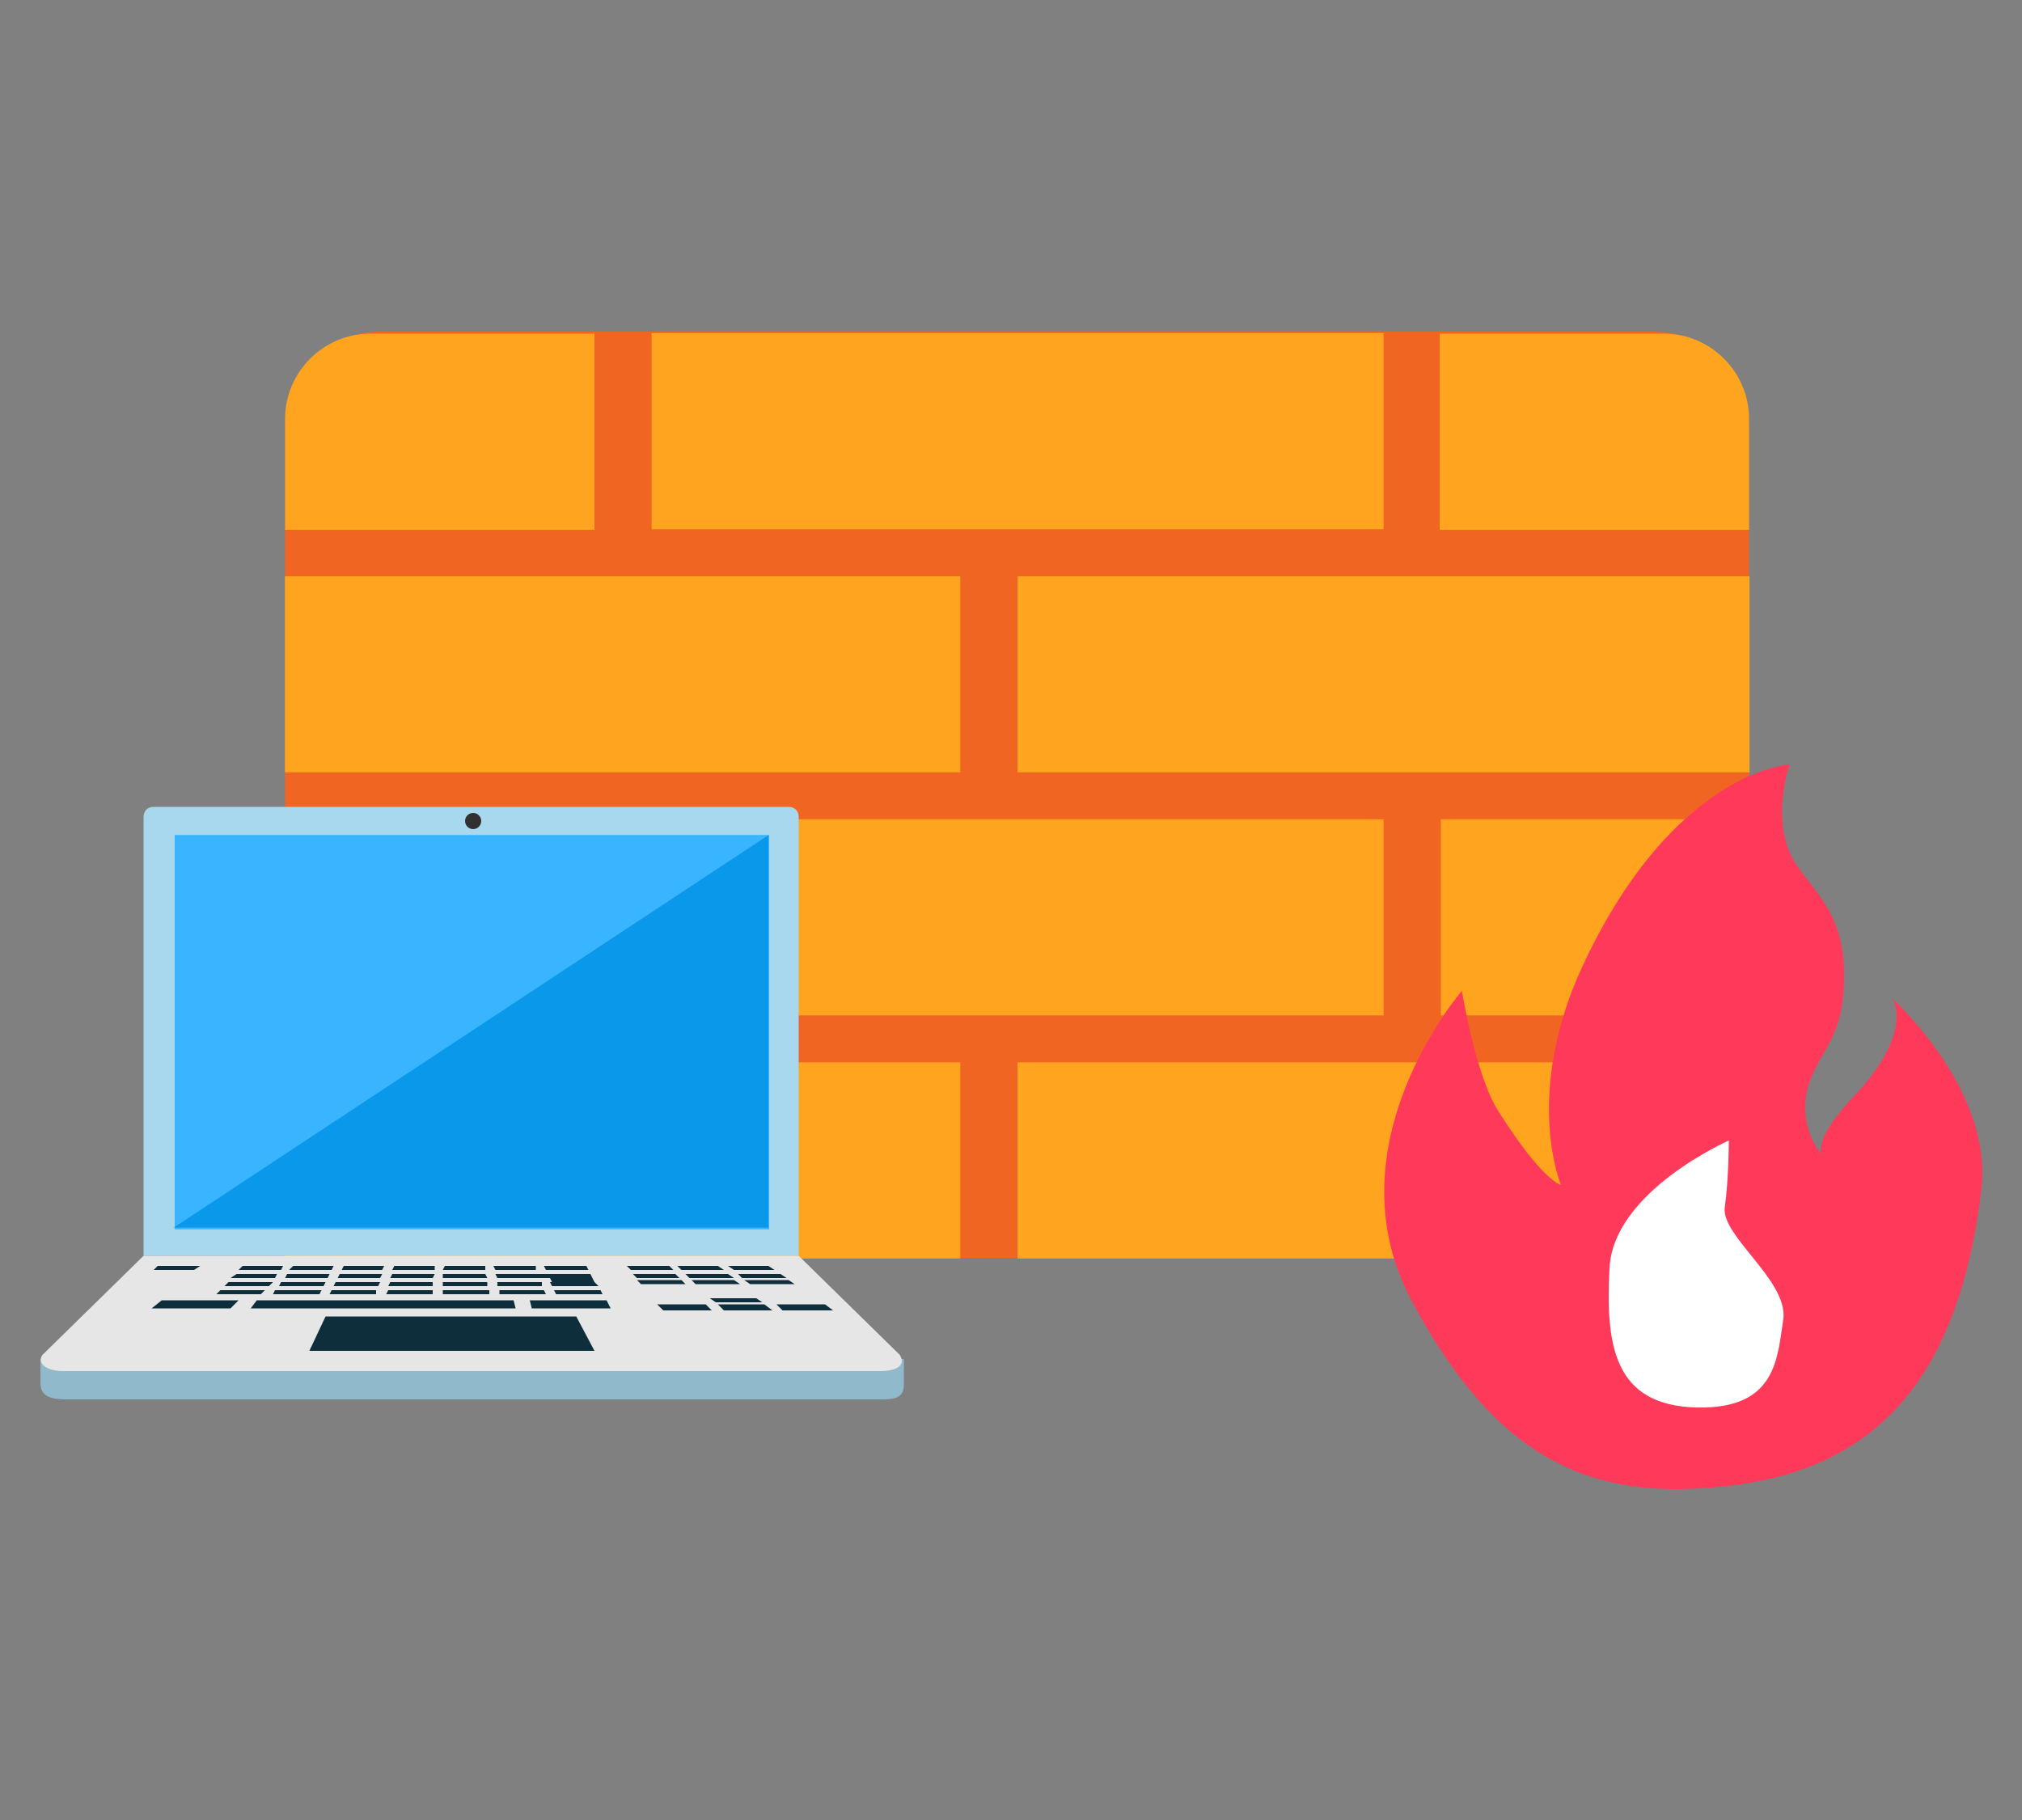 <?xml version="1.0" encoding="utf-8"?>
<!-- Generator: Adobe Illustrator 24.3.0, SVG Export Plug-In . SVG Version: 6.00 Build 0)  -->
<svg version="1.1" id="Layer_1" xmlns="http://www.w3.org/2000/svg" xmlns:xlink="http://www.w3.org/1999/xlink" x="0px" y="0px"
	 viewBox="0 0 100 90" style="enable-background:new 0 0 100 90;" xml:space="preserve">
<rect x="0" y="0" width="100" height="90" fill="#808080" stroke="none"/>
<style type="text/css">
	.st0{fill:#999999;}
	.st1{fill:#DDDDDD;}
	.st2{fill:#FFFFFF;stroke:#999999;stroke-width:1.5;stroke-linecap:round;stroke-linejoin:round;stroke-miterlimit:10;}
	.st3{fill:#E32133;}
	.st4{fill:none;stroke:#999999;stroke-width:1.5;stroke-linecap:round;stroke-linejoin:round;stroke-miterlimit:10;}
	.st5{fill:none;stroke:#E42233;stroke-width:1.5;stroke-linecap:round;stroke-linejoin:round;stroke-miterlimit:10;}
	.st6{fill:#F16522;}
	.st7{fill:#FFA41F;}
	.st8{fill:#90BACC;}
	.st9{fill:#A8D8ED;}
	.st10{fill:#39B4FE;}
	.st11{fill:#0A98EB;}
	.st12{fill:#E6E6E6;}
	.st13{fill:#0E2E3B;}
	.st14{fill:#313131;}
	.st15{fill:#FF395A;}
	.st16{fill:#FFFFFF;}
</style>
<g>
	<g>
		<g>
			<path class="st0" d="M327.3,1163.8l-1.4,0.3l-1.9-1.4c-0.2-0.2-0.2-0.6,0.1-0.6l0.2,0c0.3-0.1,0.5,0,0.8,0.2L327.3,1163.8z"/>
			<path class="st0" d="M324,1164.7l-1.4,0.3l-1.9-1.4c-0.2-0.2-0.2-0.6,0.1-0.6l0.2,0c0.3-0.1,0.5,0,0.8,0.2L324,1164.7z"/>
			<path class="st0" d="M320.7,1165.2l-1.4,0.3l-1.9-1.4c-0.2-0.2-0.2-0.6,0.1-0.6l0.2,0c0.3-0.1,0.5,0,0.8,0.2L320.7,1165.2z"/>
			<path class="st0" d="M317.3,1165.9l-1.4,0.3l-1.9-1.4c-0.2-0.2-0.2-0.6,0.1-0.6l0.2,0c0.3-0.1,0.5,0,0.8,0.2L317.3,1165.9z"/>
			<path class="st0" d="M314,1166.6l-1.4,0.3l-1.9-1.4c-0.2-0.2-0.2-0.6,0.1-0.6l0.2,0c0.3-0.1,0.5,0,0.8,0.2L314,1166.6z"/>
		</g>
		<g>
			<path class="st0" d="M335.5,1163.9l-3.2,0.7l0.9,0.7l2.9-0.6c0.3-0.1,0.3-0.4,0.1-0.5l0,0
				C336.1,1163.9,335.8,1163.8,335.5,1163.9z"/>
			<path class="st0" d="M344,1170l-3.2,0.7l0.9,0.7l2.9-0.6c0.3-0.1,0.3-0.4,0.1-0.5l0,0C344.6,1170,344.3,1169.9,344,1170z"/>
			<path class="st0" d="M341.9,1168.5l-3.2,0.7l0.9,0.7l2.9-0.6c0.3-0.1,0.3-0.4,0.1-0.5l0,0
				C342.5,1168.5,342.2,1168.4,341.9,1168.5z"/>
			<path class="st0" d="M339.8,1166.9l-3.2,0.7l0.9,0.7l2.9-0.6c0.3-0.1,0.3-0.4,0.1-0.5l0,0
				C340.4,1166.9,340.1,1166.9,339.8,1166.9z"/>
			<path class="st0" d="M337.6,1165.4l-3.2,0.7l0.9,0.7l2.9-0.6c0.3-0.1,0.3-0.4,0.1-0.5l0,0
				C338.2,1165.4,337.9,1165.3,337.6,1165.4z"/>
		</g>
		<path class="st1" d="M343.3,1179.2v-6.1l-9.5-1.2l-0.9-0.6c-1.4-1-3.2-1.4-4.9-1l-2.7,0.6l-16.3-2.1v6.4l0.1,0
			c-0.1,0.5,0,1.2,0.6,1.6l9.2,6.7c1.8,1.3,4.1,1.8,6.3,1.3l17.1-3.6C343,1180.7,343.4,1179.9,343.3,1179.2z"/>
		<path class="st0" d="M342.1,1175.6l-17.1,3.6c-2.2,0.5-4.4,0-6.3-1.3l-9.2-6.7c-1-0.7-0.7-2.4,0.6-2.6l17.9-3.8
			c1.7-0.4,3.5,0,4.9,1l9.8,7.1C343.7,1173.8,343.4,1175.4,342.1,1175.6z"/>
		<path class="st2" d="M342.1,1174.3l-17.1,3.6c-2.2,0.5-4.4,0-6.3-1.3l-9.2-6.7c-1-0.7-0.7-2.4,0.6-2.6l17.9-3.8
			c1.7-0.4,3.5,0,4.9,1l9.8,7.1C343.7,1172.4,343.4,1174,342.1,1174.3z"/>
		<path class="st2" d="M334,1171.6l-8.4,1.8c-1.1,0.2-2.2,0-3.1-0.6l-4.5-3.3c-0.5-0.4-0.3-1.2,0.3-1.3l8.8-1.8
			c0.8-0.2,1.7,0,2.4,0.5l4.8,3.5C334.7,1170.7,334.6,1171.5,334,1171.6z"/>
		<path class="st3" d="M331.6,1171.1l-5.9,1.2c-0.7,0.2-1.5,0-2.1-0.5l-3.2-2.3c-0.4-0.3-0.2-0.8,0.2-0.9l6.1-1.3
			c0.6-0.1,1.2,0,1.7,0.4l3.4,2.4C332.2,1170.4,332,1171,331.6,1171.1z"/>
		<g>
			<path class="st0" d="M342.6,1177.5L342.6,1177.5c-0.4,0.1-0.8,0-1.1-0.2l-2-1.5l1.4-0.3l1.8,1.3
				C343,1177,342.9,1177.4,342.6,1177.5z"/>
			<path class="st0" d="M339.2,1178.3L339.2,1178.3c-0.4,0.1-0.8,0-1.1-0.2l-2-1.5l1.4-0.3l1.8,1.3
				C339.6,1177.8,339.5,1178.2,339.2,1178.3z"/>
			<path class="st0" d="M335.9,1178.9L335.9,1178.9c-0.4,0.1-0.8,0-1.1-0.2l-2-1.5l1.4-0.3l1.8,1.3
				C336.3,1178.4,336.2,1178.8,335.9,1178.9z"/>
			<path class="st0" d="M332.5,1179.6L332.5,1179.6c-0.4,0.1-0.8,0-1.1-0.2l-2-1.5l1.4-0.3l1.8,1.3
				C332.9,1179.1,332.8,1179.5,332.5,1179.6z"/>
			<path class="st0" d="M329.2,1180.2L329.2,1180.2c-0.4,0.1-0.8,0-1.1-0.2l-2-1.5l1.4-0.3l1.8,1.3
				C329.6,1179.7,329.5,1180.1,329.2,1180.2z"/>
		</g>
		<path class="st4" d="M329.9,1174.5l-3.8,0.8c-2.2,0.5-4.4,0-6.3-1.3l-3.1-2.3"/>
		<path class="st0" d="M332.7,1174.1c0,0.2-0.4,0.2-0.8,0.1c-0.4-0.1-0.7-0.3-0.7-0.5c0-0.2,0.4-0.2,0.8-0.1
			C332.5,1173.7,332.8,1173.9,332.7,1174.1z"/>
		<g>
			<path class="st0" d="M310.6,1171.4l-2.9,0.6c-0.3,0.1-0.3,0.4-0.1,0.5l0,0c0.2,0.2,0.5,0.2,0.8,0.2l3.2-0.7L310.6,1171.4z"/>
			<path class="st0" d="M319.1,1177.6l-2.9,0.6c-0.3,0.1-0.3,0.4-0.1,0.5l0,0c0.2,0.2,0.5,0.2,0.8,0.2l3.2-0.7L319.1,1177.6z"/>
			<path class="st0" d="M317,1176l-2.9,0.6c-0.3,0.1-0.3,0.4-0.1,0.5l0,0c0.2,0.2,0.5,0.2,0.8,0.2l3.2-0.7L317,1176z"/>
			<path class="st0" d="M314.9,1174.5l-2.9,0.6c-0.3,0.1-0.3,0.4-0.1,0.5l0,0c0.2,0.2,0.5,0.2,0.8,0.2l3.2-0.7L314.9,1174.5z"/>
			<path class="st0" d="M312.7,1173l-2.9,0.6c-0.3,0.1-0.3,0.4-0.1,0.5l0,0c0.2,0.2,0.5,0.2,0.8,0.2l3.2-0.7L312.7,1173z"/>
		</g>
	</g>
	<g>
		<path class="st5" d="M349.5,1164v19.5c0,1.9-1.3,3.5-3.1,4l-25.4,5.3c-2.1,0.5-4.4,0-6.2-1.4l-11.4-8.5c-1.8-1.3-2.8-3.3-2.8-5.4
			v-17.9c0-1.8,1.2-3.3,2.9-3.7l27-5.5c1.9-0.4,4.1,0,5.8,1.3l10.7,7.6C348.5,1160.4,349.5,1162.2,349.5,1164z"/>
		<path class="st4" d="M300.5,1176.4v-16.8c0-1.8,1.2-3.3,2.9-3.7l27-5.5c1.9-0.4,4.1,0,5.8,1.3l10.7,7.6c1.6,1.1,2.5,2.9,2.5,4.8
			v16"/>
	</g>
</g>
<g>
	<g>
		<path class="st6" d="M14.1,62.2h72.4V21.1c0-2.6-2.1-4.7-4.7-4.7H18.8c-2.6,0-4.7,2.1-4.7,4.7V62.2z"/>
		
			<rect x="50.3" y="52.5" transform="matrix(-1 -1.224647e-16 1.224647e-16 -1 136.824 114.734)" class="st7" width="36.2" height="9.7"/>
		
			<rect x="14.1" y="52.5" transform="matrix(-1 -1.224647e-16 1.224647e-16 -1 61.592 114.734)" class="st7" width="33.4" height="9.7"/>
		
			<rect x="71.2" y="40.5" transform="matrix(-1 -1.224647e-16 1.224647e-16 -1 157.759 90.713)" class="st7" width="15.3" height="9.7"/>
		
			<rect x="32.2" y="40.5" transform="matrix(-1 -1.224647e-16 1.224647e-16 -1 100.626 90.713)" class="st7" width="36.2" height="9.7"/>
		
			<rect x="14.1" y="40.5" transform="matrix(-1 -1.224647e-16 1.224647e-16 -1 43.492 90.713)" class="st7" width="15.3" height="9.7"/>
		
			<rect x="50.3" y="28.5" transform="matrix(-1 -1.224647e-16 1.224647e-16 -1 136.824 66.692)" class="st7" width="36.2" height="9.7"/>
		
			<rect x="14.1" y="28.5" transform="matrix(-1 -1.224647e-16 1.224647e-16 -1 61.592 66.692)" class="st7" width="33.4" height="9.7"/>
		<path class="st7" d="M71.2,16.5h11.1c2.3,0,4.2,1.9,4.2,4.2v5.5H71.2V16.5z"/>
		
			<rect x="32.2" y="16.5" transform="matrix(-1 -1.224647e-16 1.224647e-16 -1 100.626 42.671)" class="st7" width="36.2" height="9.7"/>
		<path class="st7" d="M18.3,16.5h11.1v9.7H14.1v-5.5C14.1,18.4,16,16.5,18.3,16.5z"/>
	</g>
	<g>
		<path class="st8" d="M43.5,69.2H3.3c-0.7,0-1.3-0.1-1.3-0.8v-1.2h42.7v1.3C44.7,69.2,44.1,69.2,43.5,69.2z"/>
		<path class="st9" d="M39.5,40.4c0-0.3-0.2-0.5-0.5-0.5H7.6c-0.3,0-0.5,0.2-0.5,0.5v21.7h32.4V40.4z"/>
		
			<rect x="13.6" y="36.3" transform="matrix(-1.836970e-16 1 -1 -1.836970e-16 74.341 27.691)" class="st10" width="19.5" height="29.4"/>
		<polygon class="st11" points="8.6,60.7 38,41.3 38,60.7 		"/>
		<path class="st12" d="M7.1,62.1l-5,4.9c-0.3,0.4,0.2,0.8,1,0.8h40.4c0.9,0,1.3-0.3,1-0.8l-5-4.9H7.1z"/>
		<g>
			<g>
				<g>
					<path class="st13" d="M29.4,66.8c0,0-0.1,0-0.1,0H15.4c-0.1,0-0.1,0-0.1,0l0.8-1.7c0,0,0.1,0,0.1,0h12.2c0.1,0,0.1,0,0.1,0
						L29.4,66.8z"/>
				</g>
				<g>
					<polygon class="st13" points="9.6,62.8 7.6,62.8 7.8,62.6 9.9,62.6 					"/>
				</g>
				<g>
					<polygon class="st13" points="13.9,62.8 11.8,62.8 12,62.6 14,62.6 					"/>
				</g>
				<g>
					<polygon class="st13" points="16.4,62.8 14.3,62.8 14.5,62.6 16.5,62.6 					"/>
				</g>
				<g>
					<polygon class="st13" points="18.9,62.8 16.9,62.8 17,62.6 19,62.6 					"/>
				</g>
				<g>
					<polygon class="st13" points="21.5,62.8 19.4,62.8 19.5,62.6 21.5,62.6 					"/>
				</g>
				<g>
					<polygon class="st13" points="24,62.8 21.9,62.8 22,62.6 24,62.6 					"/>
				</g>
				<g>
					<polygon class="st13" points="26.5,62.8 24.5,62.8 24.4,62.6 26.5,62.6 					"/>
				</g>
				<g>
					<polygon class="st13" points="29.1,62.8 27,62.8 26.9,62.6 29,62.6 					"/>
				</g>
				<g>
					<polygon class="st13" points="13.6,63.2 11.4,63.2 11.7,63 13.7,63 					"/>
				</g>
				<g>
					<polygon class="st13" points="16.2,63.2 14.1,63.2 14.2,63 16.3,63 					"/>
				</g>
				<g>
					<polygon class="st13" points="18.8,63.2 16.7,63.2 16.8,63 18.9,63 					"/>
				</g>
				<g>
					<polygon class="st13" points="21.4,63.2 19.3,63.2 19.4,63 21.5,63 					"/>
				</g>
				<g>
					<polygon class="st13" points="24.1,63.2 21.9,63.2 21.9,63 24,63 					"/>
				</g>
				<g>
					<polygon class="st13" points="27.5,63.2 24.6,63.2 24.5,63 27.4,63 					"/>
				</g>
				<g>
					<polygon class="st13" points="29.4,63.4 27.3,63.4 27.1,63 29.2,63 					"/>
				</g>
				<g>
					<polygon class="st13" points="13.3,63.6 11.1,63.6 11.3,63.4 13.5,63.4 					"/>
				</g>
				<g>
					<polygon class="st13" points="16,63.6 13.8,63.6 13.9,63.4 16.1,63.4 					"/>
				</g>
				<g>
					<polygon class="st13" points="18.7,63.6 16.5,63.6 16.6,63.4 18.8,63.4 					"/>
				</g>
				<g>
					<polygon class="st13" points="21.4,63.6 19.2,63.6 19.3,63.4 21.4,63.4 					"/>
				</g>
				<g>
					<polygon class="st13" points="24.1,63.6 21.9,63.6 21.9,63.4 24.1,63.4 					"/>
				</g>
				<g>
					<polygon class="st13" points="26.8,63.6 24.6,63.6 24.6,63.4 26.8,63.4 					"/>
				</g>
				<g>
					<polygon class="st13" points="29.6,63.6 27.3,63.6 27.2,63.4 29.4,63.4 					"/>
				</g>
				<g>
					<polygon class="st13" points="12.9,64 10.7,64 10.9,63.8 13.1,63.8 					"/>
				</g>
				<g>
					<polygon class="st13" points="15.8,64 13.5,64 13.6,63.8 15.9,63.8 					"/>
				</g>
				<g>
					<polygon class="st13" points="18.6,64 16.3,64 16.4,63.8 18.6,63.8 					"/>
				</g>
				<g>
					<polygon class="st13" points="21.4,64 19.1,64 19.2,63.8 21.4,63.8 					"/>
				</g>
				<g>
					<polygon class="st13" points="24.2,64 21.9,64 21.9,63.8 24.2,63.8 					"/>
				</g>
				<g>
					<polygon class="st13" points="27,64 24.7,64 24.7,63.8 26.9,63.8 					"/>
				</g>
				<g>
					<polygon class="st13" points="29.8,64 27.5,64 27.4,63.8 29.7,63.8 					"/>
				</g>
				<g>
					<polygon class="st13" points="33.3,62.8 31.2,62.8 31,62.6 33.1,62.6 					"/>
				</g>
				<g>
					<polygon class="st13" points="35.8,62.8 33.7,62.8 33.5,62.6 35.5,62.6 					"/>
				</g>
				<g>
					<polygon class="st13" points="38.3,62.8 36.3,62.8 36,62.6 38,62.6 					"/>
				</g>
				<g>
					<polygon class="st13" points="33.6,63.2 31.5,63.2 31.3,63 33.4,63 					"/>
				</g>
				<g>
					<polygon class="st13" points="36.3,63.2 34.1,63.2 33.9,63 36,63 					"/>
				</g>
				<g>
					<polygon class="st13" points="38.9,63.2 36.7,63.2 36.5,63 38.6,63 					"/>
				</g>
				<g>
					<polygon class="st13" points="33.9,63.5 31.7,63.5 31.5,63.3 33.7,63.3 					"/>
				</g>
				<g>
					<polygon class="st13" points="36.6,63.5 34.4,63.5 34.2,63.3 36.3,63.3 					"/>
				</g>
				<g>
					<polygon class="st13" points="39.3,63.5 37.1,63.5 36.8,63.3 39,63.3 					"/>
				</g>
				<g>
					<polygon class="st13" points="37.7,64.4 35.4,64.4 35.1,64.2 37.4,64.2 					"/>
				</g>
				<g>
					<polygon class="st13" points="35.2,64.8 32.8,64.8 32.5,64.5 34.9,64.5 					"/>
				</g>
				<g>
					<polygon class="st13" points="25.5,64.7 12.4,64.7 12.7,64.3 25.4,64.3 					"/>
				</g>
				<g>
					<polygon class="st13" points="30.2,64.7 26.3,64.7 26.2,64.3 30,64.3 					"/>
				</g>
				<g>
					<polygon class="st13" points="11.4,64.7 7.5,64.7 8,64.3 11.8,64.3 					"/>
				</g>
				<g>
					<polygon class="st13" points="38.2,64.8 35.8,64.8 35.5,64.5 37.8,64.5 					"/>
				</g>
				<g>
					<polygon class="st13" points="41.2,64.8 38.7,64.8 38.4,64.5 40.8,64.5 					"/>
				</g>
			</g>
		</g>
		<circle class="st14" cx="23.4" cy="40.6" r="0.4"/>
	</g>
	<g>
		<path class="st15" d="M78.3,47.7c-3,6.4-1.1,10.9-1.1,10.9s-0.9-0.2-3-3.5C73,53.4,72.3,49,72.3,49s-6.6,7.6-2.5,15.3
			c3.8,7.1,8,9.7,14.3,9.3c6.8-0.4,12.6-3.4,13.9-14.9c0.5-4.9-4.4-9.3-4.4-9.3s1.1,1.6-1.9,4.8c-2.1,2.2-1.6,2.9-1.6,2.9
			s-1.2-1.3-0.7-3.3c0.6-2,1.8-2.3,1.8-5.6c0-3-1.4-4-2.4-5.5c-1.3-2-0.3-4.9-0.3-4.9S82.8,38.1,78.3,47.7z"/>
		<path class="st16" d="M85.5,56.4c0,0-5.7,2.5-5.9,6.3c-0.2,3.8,0.2,6.8,4.3,6.9c4,0.1,4-2.5,4.3-4.4c0.2-1.9-3.1-4.1-2.9-5.5
			S85.5,56.4,85.5,56.4z"/>
	</g>
</g>
</svg>
